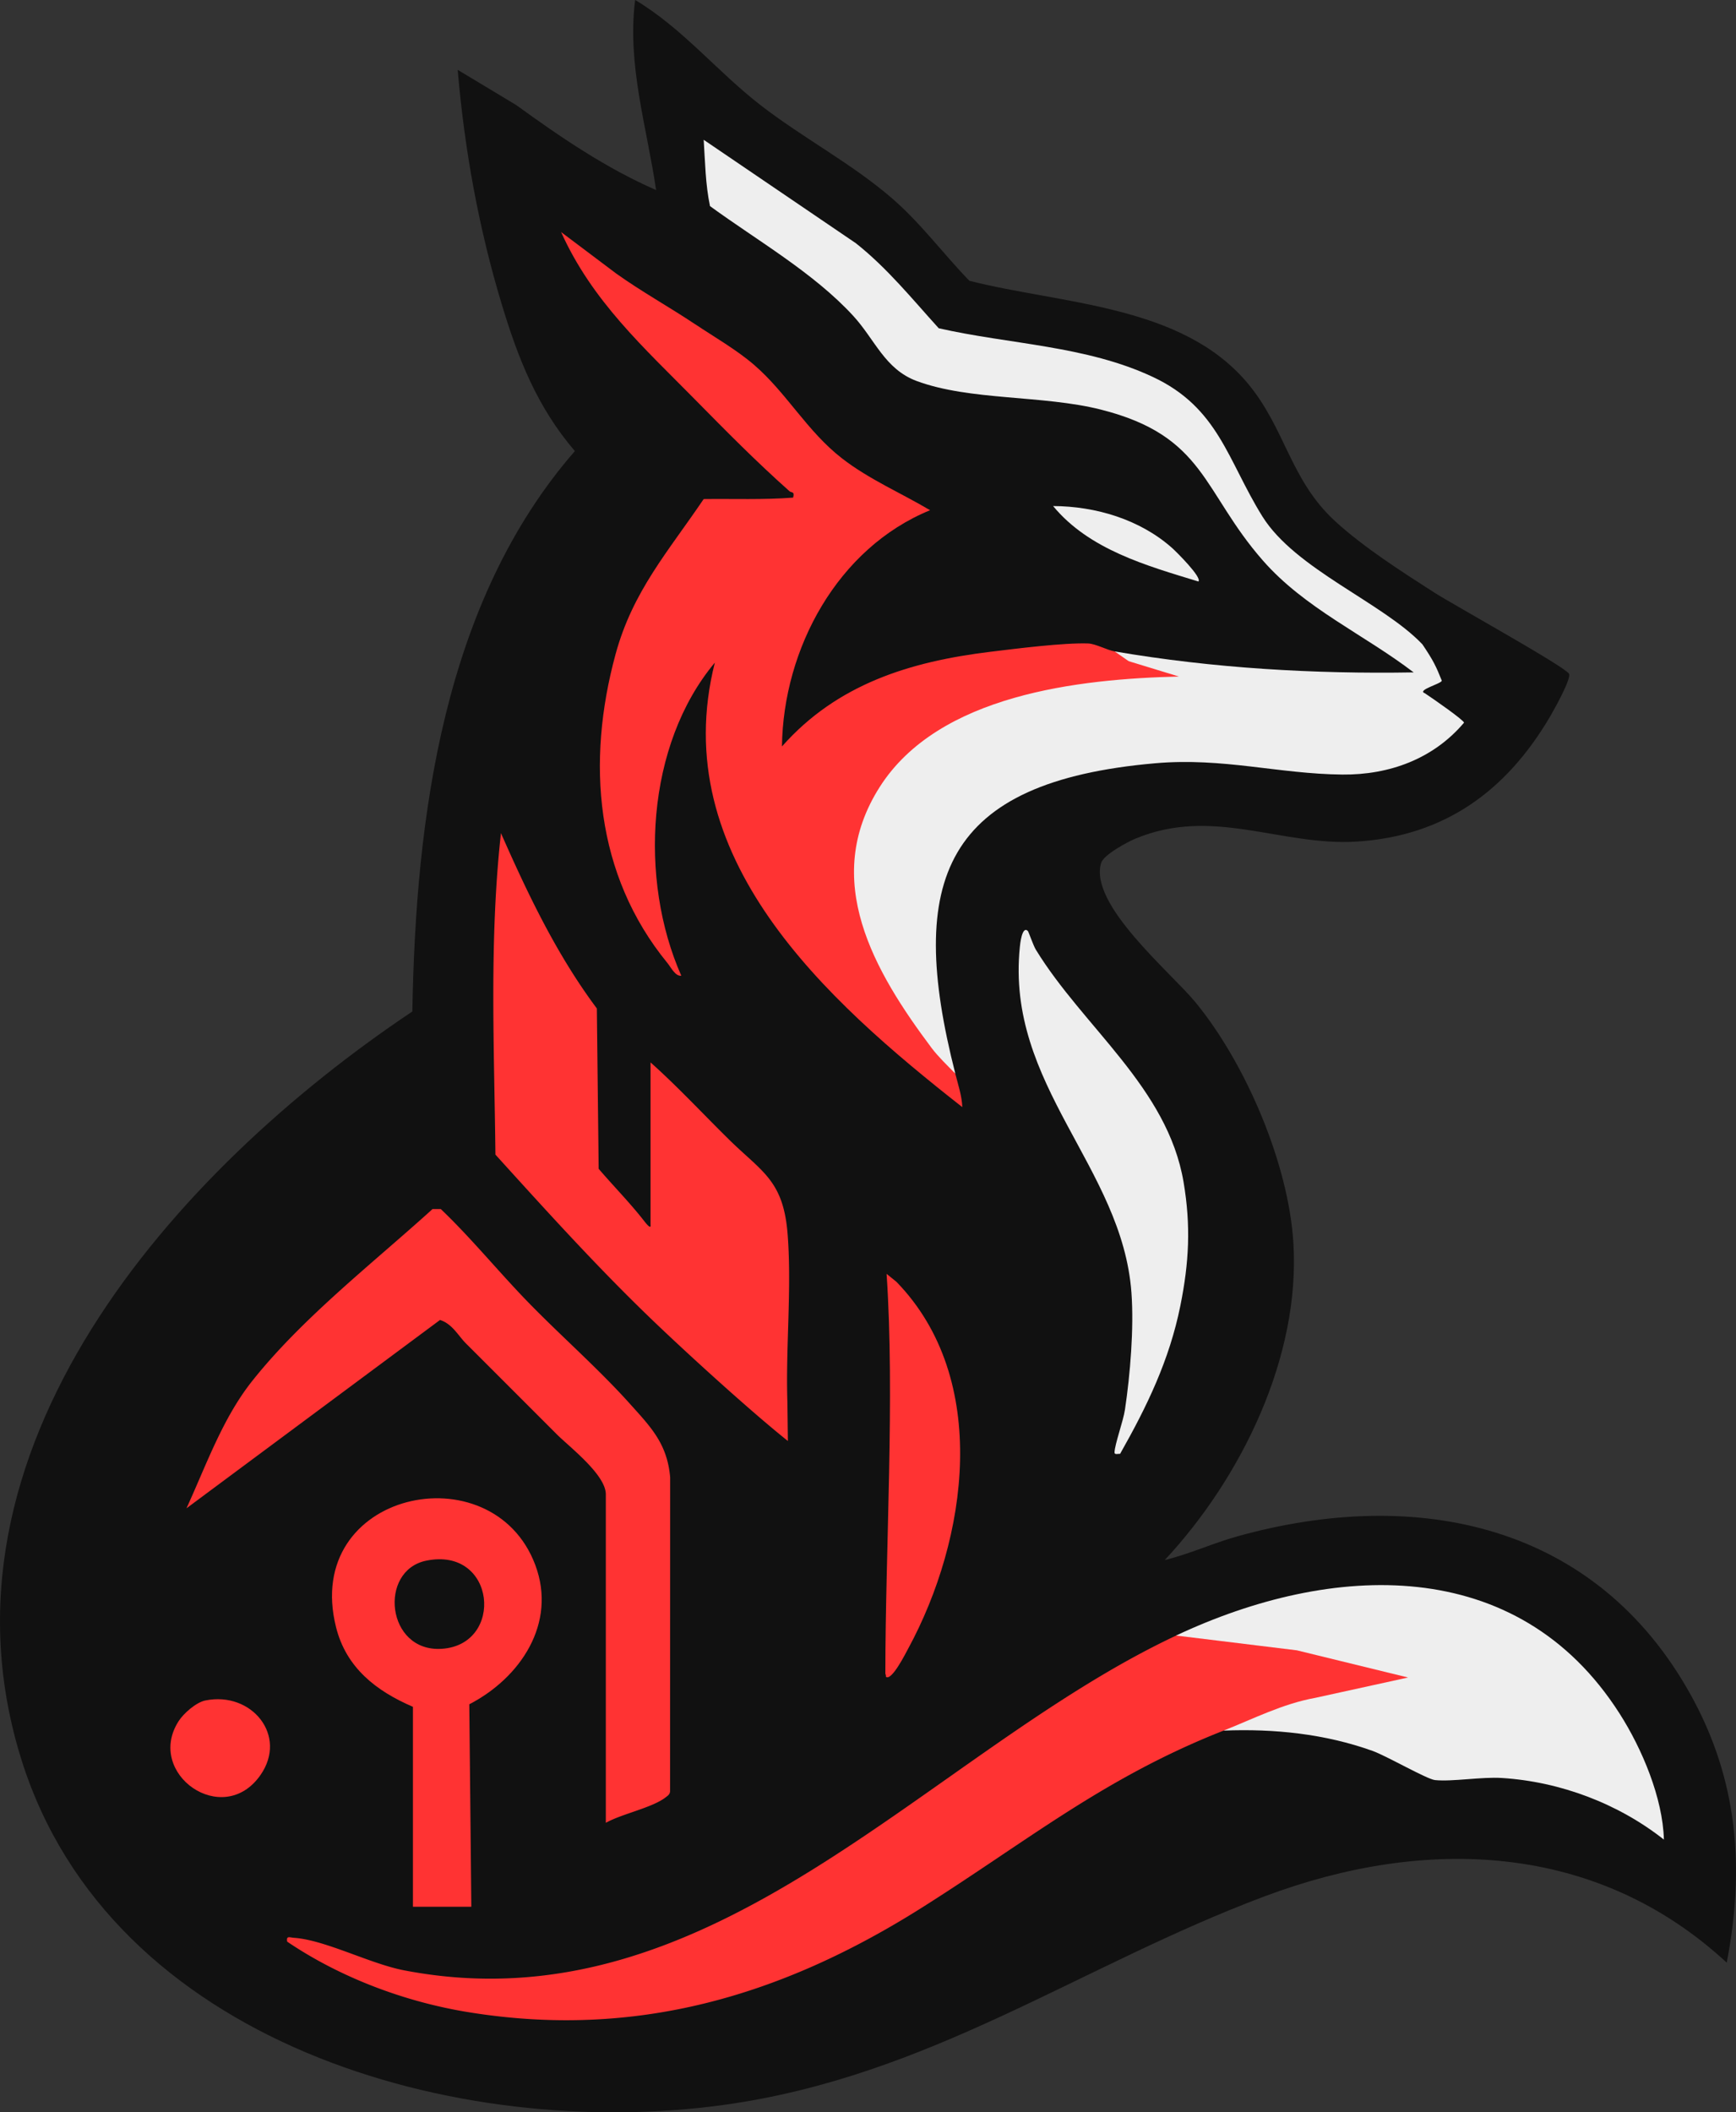 <svg id="avalynx-logo-main" data-name="Avalynx Logo Main" xmlns="http://www.w3.org/2000/svg" viewBox="0 0 621.02 755.53"><rect x="0" y="0" width="621.02" height="755.53" fill="#333333" stroke="none"/><defs><style>.c-black{fill:#111}.c-red{fill:#f33}.c-peach{fill:#eee}</style></defs><g id="avalynx-logo-block" data-name="Avalynx Logo Block"><path class="c-black" d="M416.72 557.98c8.84-2.16 17.25-6.05 26-8.49 64.46-17.92 128.29-4.38 162.17 56.83 16.81 30.37 19.34 61.75 12.82 95.67-46.66-43.11-107.82-45.28-165.24-23.75-66.41 24.9-119.96 64.42-193.39 74.61C163.66 766.1 39.55 730.87 7.7 629.5c-34.79-110.73 54.79-210.88 139.81-267.72 1.2-69.39 11.09-146.47 58.14-200.44-13.48-15.71-20.28-33.04-26.19-52.6-8.23-27.21-13.32-55.39-15.73-83.76l20.91 12.58c15.87 11.5 32.02 22.54 50.07 30.42-3.31-22.57-10.45-44.9-7.5-67.99 16.82 10.02 29.23 25.46 44.59 37.41 15.22 11.85 32.78 20.97 47.39 33.61 10.25 8.87 18.24 19.78 27.58 29.42 33.1 8.41 75.88 8.52 99.46 36.54 13.61 16.17 15.2 34.64 31.47 49.53 10.11 9.25 23.88 18.07 35.49 25.51 6.33 4.05 46.78 26.5 48.09 28.98.9 1.71-5.34 12.87-6.77 15.3-15.59 26.56-37.77 42.81-69.27 44.73-27.09 1.65-51.38-12.58-79.06-1.06-2.96 1.23-11.4 5.77-12.28 8.72-4.42 14.88 24.92 39.06 33.76 49.82 17.96 21.86 33.25 57.61 35.02 85.98 2.56 40.93-18.66 84.15-45.99 113.48z"/><path class="c-red" d="M248.72 115.99c6.86 4.59 14.78 9.12 21.01 14.49 11.68 10.05 18.99 23.8 31.51 33.49 9.7 7.51 20.99 12.31 31.48 18.52-33.12 13.55-52.54 49.55-52.99 84.5 19.73-22.31 45.78-30.36 74.62-33.87 9.28-1.13 26.15-3.27 34.91-2.97 2.64.09 6.87 2.4 9.47 2.84 4.47 2.07 9.23 3.24 14.09 4.18 3.13.43 13.46 3.96 7.75 6.82-39.34 1.26-93.39 7.48-109.71 49.51-11.62 29.92 9.14 61.68 27.4 84.1l3.47 6.4c.97 3.81 2.41 8.15 2.51 11.99-48.78-38.3-106.05-89.46-88.52-158.99-24.62 29.44-27.21 77.63-12 111.99-2.14.27-3.67-2.96-4.96-4.54-25.88-31.62-29.05-71.91-18.55-110.47 6.14-22.54 18.8-36.67 31.52-55.48 10.66-.13 21.21.3 31.99-.51.65-2.34-.61-1.69-1.28-2.28-12.15-10.83-22.32-21.15-33.72-32.71l-1.37-3.79c.56-6.9.42-13.8-.45-20.7l1.82-2.51z"/><path class="c-peach" d="M398.72 232.99c35.26 6.03 71.29 8.12 106.99 7.51-17.84-13.64-38.95-22.89-53.96-40.04-21.71-24.78-20.53-44.54-58.02-53.98-20.75-5.22-46.72-3.13-65.8-10.2-11.4-4.23-14.9-14.8-22.7-23.3-14.18-15.44-34.36-26.94-51.24-39.26-1.64-7.71-1.74-15.83-2.26-23.72l54.47 37.02c11.22 8.9 20.06 19.85 29.61 30.39 25.45 5.78 52.64 6.18 76.59 17.41 23.56 11.04 26.73 29.85 39.16 49.84 11.8 18.98 43.09 30.86 57.28 45.81 4.02 5.96 4.9 7.93 6.93 12.98 0 1.08-9.18 3.38-6.03 4.53 3.06 2.03 13.98 9.63 13.98 10.51-10.97 12.96-26.72 18.71-43.51 18.55-22.8-.21-42.69-6.17-66.96-4.04-75.58 6.61-89.27 41.47-71.51 110.99-2.65-2.68-6.21-6.14-8.42-9.08-20.61-27.48-39.76-60.24-18.61-93.44 21.08-33.08 71.28-38.63 107.02-39.49l-17.98-5.5-5.01-3.49z"/><path class="c-red" d="m420.72 584.99 6.85-1.18c9.46.03 26.94 2.74 36.7 4.5 4.65.84 38.94 7.92 39.64 9.84s.88 2.58-.91 4.06l-36.33 7.95a217.79 217.79 0 0 1-28.95 8.83c-42.76 16.83-70.07 39.45-108.08 63.42-50.19 31.63-102.39 46.99-162.12 37.29-22.71-3.69-45.77-12.36-64.78-25.22-.4-2.21.88-1.49 2.38-1.38 11.2.76 27.16 9.27 39.39 11.63C255.55 726.15 331.42 627 420.74 585zM281.85 515.41c-13.43-10.7-36.9-32.08-49.66-44.39-19.19-18.52-37.06-38.3-54.96-58.04-.41-38.19-2.25-76.96 1.98-114.98 9.65 21.88 19.93 43.46 34.3 62.7l.65 57.35c5.36 6.26 11.2 12.16 16.27 18.67 1.97 2.53 2.45 2.44 2.29 1.28v-58c9.76 8.71 18.67 18.34 27.99 27.51 11.86 11.68 19.54 14.59 21.05 33.95s-.73 40.56-.08 60.08M216.72 651.99v-117.5c0-7.04-13.01-16.95-17.53-21.47-10.83-10.83-21.66-21.68-32.5-32.5-2.8-2.8-4.88-7.01-9.28-8.4l-90.7 67.36c7.07-15.43 12.91-32.18 23.49-45.51 18.04-22.7 43.09-42.08 64.53-61.52h2.96c10.92 10.43 20.5 22.24 30.99 33.06 11.81 12.17 25.31 23.95 36.54 36.46 7.6 8.46 13.48 14.37 14.52 26.48l-.03 112.04c0 1.29-.73 1.7-1.61 2.39-4.75 3.71-15.81 5.93-21.39 9.11z"/><path class="c-peach" d="M420.72 584.99c55.54-26.12 122.02-29.43 158.63 27.87 8.07 12.62 15.48 30.23 15.88 45.12-16.34-12.89-37.07-20.72-57.96-22.04-7.34-.46-17.65 1.38-23.92.75-2.9-.29-17.34-8.65-22.38-10.45-17.02-6.1-35.22-7.97-53.25-7.25 10.51-4.14 21.12-9.61 32.79-11.71l33.2-7.28-39.78-9.72-43.21-5.29z"/><path class="c-red" d="M147.72 681.99v-71.5c-13.17-5.67-23.88-13.98-27.51-28.49-12.16-48.62 55.93-63.17 71.27-22.27 7.83 20.88-5.32 40.4-23.6 49.85l.73 72.41"/><path class="c-peach" d="M367.7 333c.26.25 1.93 5.17 2.85 6.67 17.05 27.86 47.12 49.28 52.85 83.14 2.64 15.61 1.97 28.76-1.15 44.22-3.91 19.41-11.91 35.95-21.55 52.96-.82-.05-2.03.42-2-.51.09-2.94 3.1-11.1 3.73-15.28 1.89-12.65 3.24-29.06 2.33-41.75-3.25-45.11-45.06-74.22-39.92-123.84.06-.61.74-7.67 2.86-5.62z"/><path class="c-red" d="M320.71 458.5c33.76 34.81 25.45 91.97 4.18 131.16-.98 1.81-5.96 11.76-7.98 10.07.05-1.05-.19-.6-.19-1.24 0-44.57 3.42-99.08.44-142.87M73.44 608.22c16.51-3.38 29.64 12.52 19.71 26.71-13.42 19.18-41.23-.55-29.28-19.28 1.79-2.81 6.28-6.76 9.57-7.43zM248.72 115.99c.61 9.04 1.96 17.97 0 27-18.42-18.69-36.89-35.29-48-59.99l19.68 14.81c9.13 6.53 19 11.96 28.31 18.19z"/><path class="c-peach" d="M428.71 207.99c-18.63-5.69-39.09-11.4-51.99-26.99 15.23.07 31 4.76 42.53 14.96 1.43 1.27 10.85 10.58 9.46 12.03z"/><path class="c-black" d="M152.44 558.22c25.03-5.16 28.14 30.13 5.53 31.52-19.79 1.22-22.68-27.98-5.53-31.52z"/></g></svg>
